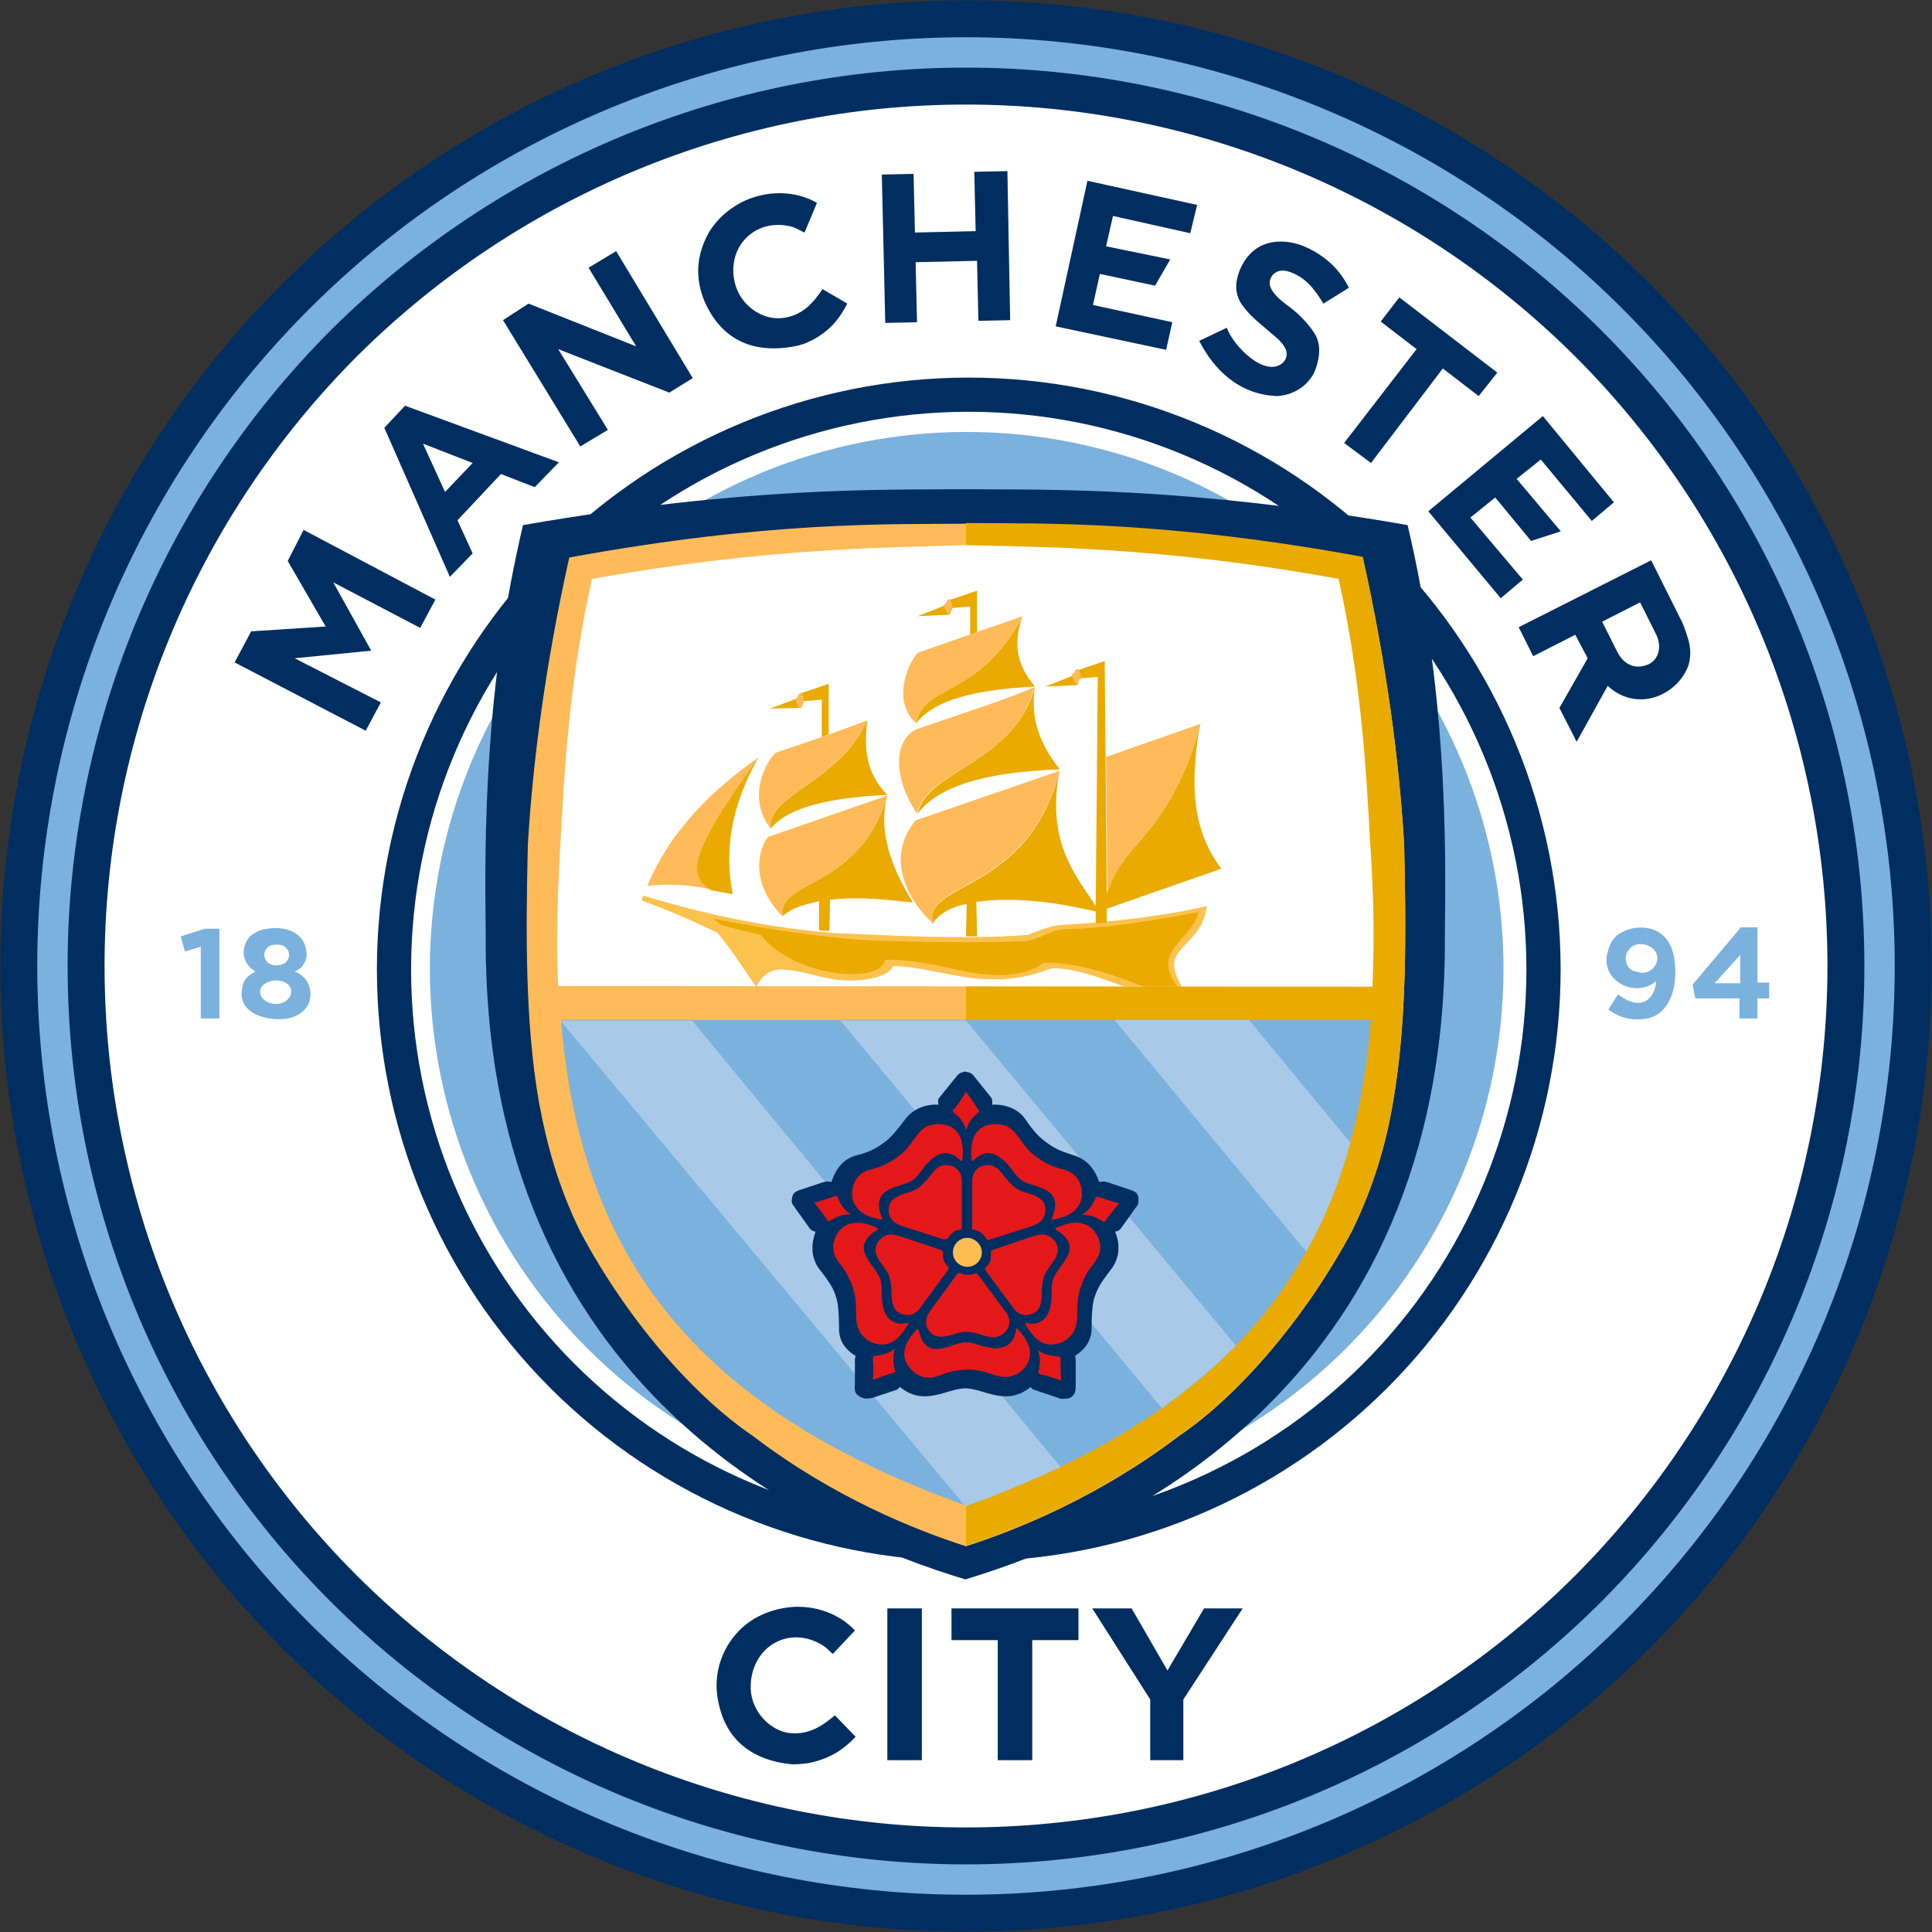 <?xml version="1.0" encoding="utf-8"?>
<!-- Generator: Adobe Illustrator 24.1.3, SVG Export Plug-In . SVG Version: 6.00 Build 0)  -->
<svg version="1.1" id="Calque_1" xmlns="http://www.w3.org/2000/svg" xmlns:xlink="http://www.w3.org/1999/xlink" x="0px" y="0px"
	 viewBox="0 0 280 280" style="enable-background:new 0 0 280 280;" xml:space="preserve">
<rect x="0" y="0" width="280" height="280" fill="#333333" stroke="none"/>
<style type="text/css">
	.st0{fill:#FFFFFF;stroke:#000000;stroke-miterlimit:10;}
	.st1{clip-path:url(#SVGID_2_);fill:none;stroke:#FF0000;stroke-width:4.46;}
	.st2{fill:#002E60;}
	.st3{clip-path:url(#SVGID_4_);fill:none;stroke:#002E60;stroke-width:10.706;}
	.st4{fill:#7BB1DD;}
	.st5{fill:none;stroke:#002E60;stroke-width:4.955;}
	.st6{fill-rule:evenodd;clip-rule:evenodd;fill:#002E60;}
	.st7{fill-rule:evenodd;clip-rule:evenodd;fill:#FFBB59;}
	.st8{fill-rule:evenodd;clip-rule:evenodd;fill:#E9AB00;}
	.st9{fill-rule:evenodd;clip-rule:evenodd;fill:#7BB1DD;}
	.st10{fill-rule:evenodd;clip-rule:evenodd;fill:#FFFFFF;}
	.st11{fill-rule:evenodd;clip-rule:evenodd;fill:#A8C9E8;}
	.st12{fill-rule:evenodd;clip-rule:evenodd;fill:#FBC24E;}
	.st13{fill-rule:evenodd;clip-rule:evenodd;fill:#EAAA00;}
	.st14{fill-rule:evenodd;clip-rule:evenodd;fill:#E41819;}
	.st15{fill:#FEBE53;}
</style>
<circle class="st0" cx="140" cy="140" r="134.6"/>
<g>
	<g>
		<g>
			<g>
				<defs>
					<rect id="SVGID_1_" width="280" height="280"/>
				</defs>
				<clipPath id="SVGID_2_">
					<use xlink:href="#SVGID_1_"  style="overflow:visible;"/>
				</clipPath>
				<path class="st1" d="M272.4,140c0,35.1-14,68.8-38.8,93.6s-58.5,38.8-93.6,38.8s-68.8-14-93.6-38.8S7.6,175.1,7.6,140
					s14-68.8,38.8-93.6S104.9,7.6,140,7.6s68.8,14,93.6,38.8S272.4,104.9,272.4,140L272.4,140z"/>
			</g>
		</g>
	</g>
	<path class="st2" d="M140,5.4c-35.7,0-70,14.2-95.2,39.4C19.5,70.1,5.4,104.3,5.4,140s14.2,70,39.4,95.2
		c25.3,25.2,59.5,39.4,95.2,39.4s70-14.2,95.2-39.4c25.3-25.3,39.4-59.5,39.4-95.2s-14.2-70-39.4-95.2S175.7,5.4,140,5.4L140,5.4z
		 M140,9.8c34.5,0,67.6,13.7,92.1,38.1c24.4,24.4,38.1,57.5,38.1,92.1c0,34.5-13.7,67.6-38.1,92.1c-24.4,24.4-57.5,38.1-92.1,38.1
		c-34.5,0-67.6-13.7-92.1-38.1C23.5,207.7,9.8,174.6,9.8,140c0-34.5,13.7-67.6,38.1-92.1C72.4,23.5,105.5,9.8,140,9.8L140,9.8z"/>
	<g>
		<g>
			<g>
				<defs>
					<rect id="SVGID_3_" width="280" height="280"/>
				</defs>
				<clipPath id="SVGID_4_">
					<use xlink:href="#SVGID_3_"  style="overflow:visible;"/>
				</clipPath>
				<path class="st3" d="M140,5.4c-35.7,0-70,14.2-95.2,39.4C19.5,70.1,5.4,104.3,5.4,140s14.2,70,39.4,95.2
					c25.3,25.2,59.5,39.4,95.2,39.4s70-14.2,95.2-39.4c25.3-25.3,39.4-59.5,39.4-95.2s-14.2-70-39.4-95.2S175.7,5.4,140,5.4L140,5.4
					z M140,9.8c34.5,0,67.6,13.7,92.1,38.1c24.4,24.4,38.1,57.5,38.1,92.1c0,34.5-13.7,67.6-38.1,92.1
					c-24.4,24.4-57.5,38.1-92.1,38.1c-34.5,0-67.6-13.7-92.1-38.1C23.5,207.7,9.8,174.6,9.8,140c0-34.5,13.7-67.6,38.1-92.1
					C72.4,23.5,105.5,9.8,140,9.8L140,9.8z"/>
			</g>
		</g>
	</g>
	<path class="st4" d="M140,5.4c-35.7,0-70,14.2-95.2,39.4C19.5,70.1,5.4,104.3,5.4,140s14.2,70,39.4,95.2
		c25.3,25.2,59.5,39.4,95.2,39.4s70-14.2,95.2-39.4c25.3-25.3,39.4-59.5,39.4-95.2s-14.2-70-39.4-95.2S175.7,5.4,140,5.4L140,5.4z
		 M140,9.8c34.5,0,67.6,13.7,92.1,38.1c24.4,24.4,38.1,57.5,38.1,92.1c0,34.5-13.7,67.6-38.1,92.1c-24.4,24.4-57.5,38.1-92.1,38.1
		c-34.5,0-67.6-13.7-92.1-38.1C23.5,207.7,9.8,174.6,9.8,140c0-34.5,13.7-67.6,38.1-92.1C72.4,23.5,105.5,9.8,140,9.8L140,9.8z"/>
	<path class="st5" d="M223.7,140.5c0,22.1-8.8,43.3-24.4,58.9s-36.8,24.4-58.9,24.4s-43.3-8.8-58.9-24.4s-24.4-36.8-24.4-58.9
		s8.8-43.3,24.4-58.9s36.8-24.4,58.9-24.4s43.3,8.8,58.9,24.4S223.7,118.4,223.7,140.5L223.7,140.5z"/>
	<path class="st4" d="M217.9,140.4c0,20.6-8.2,40.4-22.8,55s-34.4,22.8-55,22.8s-40.4-8.2-55-22.8s-22.8-34.4-22.8-55
		s8.2-40.4,22.8-55s34.4-22.8,55-22.8s40.4,8.2,55,22.8C209.7,100,217.9,119.8,217.9,140.4L217.9,140.4z"/>
	<path class="st6" d="M75.8,76.1c-5.6,23.7-5.6,45-5.4,59.6c-0.4,66.3,48.7,86.9,69.5,93.2c20.8-6.3,69.9-26.9,69.5-93.2
		c0.2-14.6,0.2-35.9-5.4-59.6c-32.2-5.6-51.8-5.1-64.1-5.2C127.6,71,108.1,70.5,75.8,76.1L75.8,76.1z"/>
	<path class="st7" d="M82.5,80.8c-3.5,15.7-5.3,29.8-6,41.6c-0.3,12.8-0.4,25.8,1.6,37.3c1.1,6,2.8,12.3,6,18.8
		c6.7,12.6,16.3,23.7,25,29.6c11.5,8.8,23.4,13.6,30.9,16c7.5-2.4,19.3-7.2,30.9-16c8.7-5.9,18.3-17.1,25-29.6
		c3.2-6.5,5-12.8,6-18.8c2-11.5,1.9-24.5,1.6-37.3c-0.7-11.8-2.5-25.9-6-41.6c-28.9-5.3-46.4-4.8-57.5-4.9
		C128.9,76,111.4,75.5,82.5,80.8L82.5,80.8z"/>
	<path class="st2" d="M120.7,239.7c-0.3-0.2-0.9-0.9-1.4-1.2c-4.7-3-10.2-0.1-10.5,5.6c-0.2,3.5,2.4,6.4,5.2,7c2.9,0.5,5-0.8,7-2.5
		l3,3.1c-1.5,1.6-3.4,3.1-6.7,3.8c-0.6,0.1-1.5,0.2-2.5,0.2c-6.2-0.6-9.7-3.9-10.7-9.1c-0.6-2.8-0.1-5.7,1.4-8.2
		c1.8-2.9,4.4-4.6,7.8-5.3c4-0.8,8.1,0.5,10.6,3.2L120.7,239.7z"/>
	<rect x="128.6" y="233.1" class="st2" width="5" height="22"/>
	<polygon class="st2" points="156.3,237.7 149.6,237.7 149.6,255.1 144.6,255.1 144.6,237.7 137.9,237.7 137.9,233.1 156.3,233.1 	
		"/>
	<polygon class="st2" points="180.1,233.1 171.5,246.3 171.5,255.1 166.7,255.1 166.7,246.3 158.3,233.1 164,233.1 169.2,242.1 
		174.5,233.1 	"/>
	<polygon class="st6" points="55.2,101.8 53,105.9 34,96 36.4,91.5 47.2,90.8 41.7,81.3 44,76.8 63.1,86.9 60.9,91 48.3,84.4 
		53.8,94.3 42.7,95.4 	"/>
	<path class="st2" d="M81,67l-3.5,3.6l-4.9-1.9l-6.3,6.7l2.2,4.8l-3.3,3.4L55.7,62l3-3.2L81,67z M68.5,67.1l-7.2-2.8l3.2,7
		L68.5,67.1z"/>
	<polygon class="st6" points="84.1,64.7 72.9,46.4 76.6,44 92.2,50.2 85.3,38.8 89.3,36.4 100.4,54.8 97,56.9 80.9,50.6 88.1,62.3 	
		"/>
	<path class="st2" d="M116.6,33.7c-0.3-0.1-1.1-0.6-1.7-0.8c-5.2-1.5-9.7,2.7-8.4,8.1c0.8,3.3,4,5.4,6.8,5.1
		c2.9-0.3,4.5-2.1,5.9-4.2l3.6,2.1c-1,1.9-2.3,3.9-5.3,5.4c-0.6,0.3-1.3,0.6-2.4,0.8c-6,1.1-10.2-1-12.6-5.7
		c-1.3-2.5-1.7-5.4-0.9-8.1c0.9-3.2,2.9-5.5,5.9-7.1c3.6-1.8,7.8-1.7,10.9,0.1L116.6,33.7z"/>
	<polygon class="st2" points="214.3,57.4 209.1,53.4 198.7,67.1 194.8,64.2 205.3,50.6 200.1,46.6 202.8,43.1 217,54 	"/>
	<polygon class="st6" points="127.8,25.3 128.3,46.8 132.9,46.7 132.7,38 141.6,37.8 141.8,46.5 146.4,46.4 146,24.8 141.2,24.9 
		141.4,33.5 132.6,33.7 132.4,25.2 	"/>
	<polygon class="st6" points="157.6,26.2 173.5,29.7 172.5,33.8 161.3,31.3 160.3,35.7 169.6,37.6 167.4,41.4 159.4,39.7 
		158.4,44.2 169.9,46.7 169,50.7 153,47.3 	"/>
	<path class="st6" d="M186.5,44.2c-2.8-2.1-2.8-3.3-2.1-4.3c0.7-0.8,1.6-0.8,2.5-0.5c1.5,0.5,2.7,1.5,3.6,2.7
		c0.5,0.6,0.9,1.3,1.3,1.9l3.7-2.3c-0.6-1.1-2.1-4.1-6.5-6c-2.1-0.9-7.1-1.8-9.3,3.4c-0.9,2.2-0.5,3.6,0,4.6c1.2,2,3.2,3.4,4.9,4.9
		c0.7,0.6,1.5,1.3,1.8,2.2c0.2,0.7,0,1.3-0.5,1.8c-2.6,2.2-7.2-2.5-8.1-5.1l-4,1.9c2.1,4.1,5.7,7.8,11.3,8c2-0.1,4.4-1.2,5.5-3.7
		c0.7-2,0.9-3.8-0.1-5.4C189.5,46.7,187.8,45.1,186.5,44.2L186.5,44.2z"/>
	<polygon class="st6" points="223.6,60.3 233.9,72.8 230.7,75.5 223.3,66.6 219.8,69.4 226.2,77 221.9,78.4 216.7,72.1 213.1,75 
		220.7,84 217.5,86.7 207,74.1 	"/>
	<path class="st2" d="M239.9,91.7l-2.2-4.4l-5.5,2.8l2.1,4.2c1.1,2.3,2.9,2.6,4.3,2.1C240.2,95.9,241.1,93.9,239.9,91.7L239.9,91.7z
		 M228.5,107.5l-2.5-4.9l4.1-7.2l-1.8-3.4l-6.1,3.1l-2.1-4.2l19.2-9.7l4.1,8.2c0.6,1.1,0.8,1.8,1.1,2.7c0.6,1.7,0.6,3.3,0.1,4.6
		c-1.8,4.3-7.5,6.5-11.6,2.7L228.5,107.5z"/>
	<path class="st4" d="M240,142.2c-1.8,1.6-4.6,1.2-6.1-0.4c-0.7-0.7-1.1-1.7-1.1-2.8c0.1-0.8,0.3-1.5,0.6-2.2c0.4-0.8,1-1.4,1.7-1.7
		c1.6-0.9,3.8-0.9,5.3,0c1.1,0.7,1.8,1.8,2.1,3.1c0.2,0.8,0.3,1.7,0.3,2.7c0,2.6-0.8,5-2.7,6.2c-0.5,0.3-1.2,0.5-2,0.6
		c-2.1,0.2-3.7-0.4-5-1.4l1.4-2.2C238.2,147,240,144.2,240,142.2L240,142.2z M240.2,138.9c0-1.1-0.9-1.8-1.8-2
		c-0.4-0.1-0.9-0.1-1.3,0s-0.8,0.4-1,0.7c-1,1.2-0.3,2.8,0.6,3.1c0.3,0.1,0.8,0.2,1.3,0.3C239.8,140.9,240.2,139.4,240.2,138.9
		L240.2,138.9z"/>
	<path class="st4" d="M256.4,144.7h-1.7v2.9h-2.6v-2.9h-6.4l-0.4-2l7-8.3h2.4v8h1.7V144.7z M252.2,142.5v-4.1l-3.7,4.1H252.2z"/>
	<polygon class="st4" points="26.8,137.9 26.2,135.7 29.7,134.6 31.8,134.6 31.8,147.6 29.1,147.6 29.1,137.2 	"/>
	<path class="st4" d="M42.7,140.8c1.5,0.6,2.3,1.8,2.3,3.3c0,1.8-1.3,3-2.9,3.4c-0.6,0.2-1.3,0.2-2.1,0.2c-2.1-0.1-4.9-1-5-3.6
		c0.1-1.8,0.5-2.5,2-3.3c-1.6-1-2.2-2.7-1.2-4.5c0.2-0.4,0.6-0.8,1-1c0.4-0.3,0.9-0.5,1.4-0.6s1.1-0.2,1.7-0.2
		c2.3,0,4.3,1.1,4.5,3.4c0.1,0.6,0,1.3-0.4,1.8C43.9,140.1,43.4,140.5,42.7,140.8L42.7,140.8z M41.4,139.5c0.3-0.3,0.5-0.7,0.5-1.1
		c0-0.5-0.2-0.8-0.5-1.1s-0.8-0.4-1.3-0.4c-0.6,0-1,0.1-1.3,0.4s-0.5,0.6-0.5,1.1c0,0.4,0.2,0.8,0.5,1.1
		C39.4,140,40.5,140.1,41.4,139.5L41.4,139.5z M42.2,143.7c0-1.3-1.5-1.7-2.5-1.6s-2,0.7-2,1.6c0,1.2,1.3,1.8,2.3,1.8
		C41.2,145.5,42.2,144.7,42.2,143.7L42.2,143.7z"/>
	<path class="st8" d="M140,224c7.5-2.4,19.3-7.2,30.9-16c8.7-5.9,18.3-17.1,25-29.6c3.2-6.5,5-12.8,6-18.8c2-11.5,1.9-24.5,1.6-37.3
		c-0.7-11.8-2.5-25.9-6-41.6c-28.9-5.3-46.4-4.8-57.5-4.9"/>
	<path class="st9" d="M198.7,147.8c-2.7,33.1-18.2,56-58.7,70.4c-40.5-14.5-56-37.3-58.7-70.4L198.7,147.8L198.7,147.8z"/>
	<path class="st10" d="M80.9,142.9c-0.3-6.4-0.1-13.1,0.3-20.3c0.6-11.1,1.3-24,4.6-38.7c25.7-4.6,43.1-4.5,54.1-4.9
		c11,0.3,28.4,0.2,54.1,4.9c3.3,14.8,4,27.7,4.6,38.7c0.5,7.2,0.6,13.9,0.3,20.4L80.9,142.9z"/>
	<path class="st11" d="M179.1,195c-3.1,3.2-6.7,6.2-10.7,9.1l-46.6-56.2H140L179.1,195z M195.7,165.6c-1.5,5.6-3.6,10.9-6.4,15.8
		l-27.8-33.6H181L195.7,165.6z M153.7,212.6c-4.2,2-8.8,3.9-13.8,5.7l-58.7-70.4h19.1L153.7,212.6z"/>
	<path class="st12" d="M154.4,134c8.2-0.4,16.6-1.7,20.5-2.7c-0.8,6.4-7.3,5.7-3.6,11.7H163c-3.1-1.1-6.4-2.4-9.2-2.6
		c-0.8-0.1-1.5-0.1-2.2,0.2c-8.7,3.3-15.7-0.5-22.2-0.6c-0.2,0.8-1.6,1.7-4.4,2c-4.7,0.6-8-1.4-11.7-1.5c-1.3,0-2.6,0.4-3.7,2.5
		c-1.9-2.6-3-4.6-5.6-7.8c-3.9-1.9-7.5-3.4-11-4.7l0.2-0.7c11.2,3.4,19.6,4.7,27.2,5.4c9.3,0.4,19.4,1,28.5,0.3
		C151.5,134.5,152.5,134.1,154.4,134L154.4,134z"/>
	<path class="st13" d="M173.7,132.2c-1,4.1-7.1,5.7-3,10.8h-4.9c-3.1-1.1-8.5-3.5-14.5-3.5c-2.2,1.7-6.2,2.5-12.3,1.1
		c-2.8-0.6-6.7-1.6-10.7-1.5c-0.9,3.8-13.5,2.3-18-3.6l-5.7-1.4l-1.3-1c9.1,1.9,18.3,3,23.1,3.2c8.6,0.3,16.7,0.3,22.5,0.1
		c1.9-0.6,2.3-0.8,3.3-1.2c1.4-0.7,3-0.6,4.4-0.6C164.5,134,169.6,132.9,173.7,132.2L173.7,132.2z"/>
	<path class="st13" d="M135.1,133.9c1.1-1.6,2.9-2.5,5-2.9l-0.1,4.7c0.5,0,1.1,0,1.6,0l-0.1-5c5.9-0.8,12.2,0.2,17.3,1.4v1.7
		c0.6,0,1.1-0.1,1.6-0.1v-2l16.6-5.8c-4.7-6.2-4.3-13.5-3.1-20.9c-0.9,3.7-3.1,10.6-8.7,16.9c-4.5,5-4,6.1-4.8,7.5l-0.3-33.6
		l-3.8,1.3c-0.8,0.2-0.3,0.6-1,0.9l-3.8,1.5l4.4-0.2c0.6,0,0.2-0.9,0.8-1l2.4-0.2l-0.3,33.2c-2.6-4.1-7.2-9-5.3-19.3
		C148.9,129.5,134,127.6,135.1,133.9L135.1,133.9z M128.6,115.3c-4,13.7-15.9,12-15.2,17.5c1.8-1.6,3.6-1.7,5.3-2.2v4.2
		c0.5,0.1,1,0.1,1.5,0.1l0.1-4.5c4.3-0.5,8.1,0,12,0.4C129.2,125.7,127.2,120.6,128.6,115.3L128.6,115.3z"/>
	<path class="st7" d="M174,104.9c-0.9,3.7-3.1,10.6-8.7,16.9c-4.5,5-4,6.1-4.8,7.5l-0.2-19.6L174,104.9z M132.7,118.9l20.9-7.2
		c-4.7,17.8-19.6,15.8-18.4,22.1C131.6,130.6,128.2,124.3,132.7,118.9L132.7,118.9z M111.3,121.3l17.3-6c-4,13.7-15.9,12-15.2,17.5
		C109.4,128.8,109.3,124,111.3,121.3L111.3,121.3z"/>
	<path class="st13" d="M141.6,91.6v-6l-3.8,1.3c-0.8,0.2-0.3,0.6-1,0.9l-3.8,1.5l4.4-0.2c0.6,0,0.2-0.9,0.8-1l2.4-0.2v4.2
		L141.6,91.6z"/>
	<path class="st13" d="M120.1,106.4v-7.3l-3.8,1.3c-0.8,0.2-0.3,0.6-1,0.9l-3.7,1.4l4.3-0.1c0.6,0,0.2-0.9,0.8-1l2.4-0.2v5.4
		L120.1,106.4z"/>
	<path class="st7" d="M137.3,89c0.6,0,0.2-0.9,0.8-1l-0.4-1.2c-0.8,0.2-0.3,0.6-1,0.9L137.3,89z"/>
	<path class="st7" d="M148.2,89.3c-6.1,11.8-14.4,9.8-15.4,15.5c-3.2-2.6-1.8-7.9,0.2-10.2L148.2,89.3z"/>
	<path class="st13" d="M150,99.5c-2.1-2.5-3.5-5.5-1.8-10.2c-6.1,11.8-14.4,9.8-15.4,15.5C136.3,100.1,146.8,99.7,150,99.5L150,99.5
		z"/>
	<path class="st7" d="M132.9,117.9c-3.6-5.3-3.3-10.7-0.1-12.2c5.7-2,13-4.3,17.1-6.1C147.1,110.6,134.2,111.6,132.9,117.9
		L132.9,117.9z"/>
	<path class="st13" d="M150,99.5c-2.9,11.1-15.7,12.1-17,18.4c2.7-3.6,8.9-6,20.6-6.4C151,108.2,149.2,104.5,150,99.5L150,99.5z"/>
	<path class="st7" d="M125.7,104.4c-5,1.9-9.4,3.4-13.3,4.7c-1.8,1.8-4,6.8-0.7,11C111.1,115.2,121.5,113.4,125.7,104.4L125.7,104.4
		z"/>
	<path class="st13" d="M111.7,120.1c-0.6-4.9,9.9-6.7,14-15.7c-0.2,2.2-1,6.9,2.9,10.8C122.5,115.5,114.6,116.4,111.7,120.1
		L111.7,120.1z"/>
	<path class="st7" d="M115.8,102.6c0.6,0,0.2-0.9,0.8-1l-0.4-1.2c-0.8,0.2-0.3,0.6-1,0.9L115.8,102.6z"/>
	<path class="st7" d="M110,109.7c-4.3,3.1-12.1,8.9-16.2,18.7c2.7-0.3,5.4-0.3,9.3,0.5C100,126.8,99.4,124.4,110,109.7L110,109.7z"
		/>
	<path class="st13" d="M106.2,129.6L103,129c-3.1-2.1-3.7-4.5,6.9-19.2C107.8,113.6,104.4,120.6,106.2,129.6L106.2,129.6z"/>
	<path class="st7" d="M155.9,99.1c0.6,0,0.2-0.9,0.8-1l-0.4-1.2c-0.8,0.2-0.3,0.6-1,0.9L155.9,99.1z"/>
	<path class="st6" d="M141.1,155.9l2.5,3.1c0.3,0.4,0.2,0.8,0.2,1.1c1.7-0.1,3.7,0.5,4.8,2.1c1.2,1.8,2.1,2.7,3.1,3.4
		c1.3,1,2.6,1.4,3.8,1.8c1.7,0.5,3,1.6,3.8,3.9c0.3,0,0.5-0.2,1.4,0.1l3.3,1.1c0.2,0.1,0.5,0.2,0.7,0.4c0.2,0.3,0.3,0.5,0.3,0.8
		s0,0.6-0.1,0.9l-2.5,3.5c-0.2,0.3-0.7,0.4-0.8,0.4c0.7,1.6,0.8,3.7-0.6,5.5c-1.7,2.2-2,2.9-2.4,4.1c-0.3,0.9-0.4,2.6-0.4,4.5
		c0,1.5-0.8,2.9-2.4,3.9c0,0.1,0.1,0.3,0.1,0.6v3.6c0,0.5,0,0.9-0.2,1.3c-0.3,0.5-0.7,0.7-1.3,0.7c-0.5,0.1-0.9,0-1-0.1l-3.6-1.2
		c-0.4-0.2-0.4-0.4-0.4-0.4c-3.6,2.9-6.6,0.3-9.5,0.2c-2.9,0.1-5.9,2.7-9.5-0.2c0,0-0.1,0.2-0.4,0.4l-3.6,1.2c-0.1,0-0.5,0.1-1,0.1
		c-0.5-0.1-0.9-0.3-1.3-0.7c-0.2-0.3-0.3-0.8-0.2-1.3v-3.6c0-0.3,0.1-0.5,0.1-0.6c-1.7-1-2.4-2.4-2.4-3.9c0-1.9-0.1-3.6-0.4-4.5
		c-0.4-1.3-0.7-1.9-2.4-4.1c-1.4-1.8-1.2-3.9-0.6-5.5c-0.1,0-0.5-0.1-0.8-0.4l-2.5-3.5c-0.2-0.3-0.2-0.7-0.1-0.9
		c0-0.3,0.1-0.6,0.3-0.8c0.2-0.2,0.5-0.3,0.7-0.4l3.3-1.1c0.9-0.3,1.1-0.1,1.4-0.1c0.8-2.4,2.1-3.5,3.8-3.9c1.2-0.3,2.5-0.8,3.8-1.8
		c1-0.7,1.8-1.7,3.1-3.4c1.2-1.6,3.1-2.2,4.8-2.1c0-0.3-0.2-0.7,0.2-1.1l2.5-3.1c0.4-0.5,0.9-0.5,1.1-0.6
		C140.3,155.4,140.7,155.4,141.1,155.9L141.1,155.9z"/>
	<path class="st14" d="M139,168c-0.8-0.8-2.2-1.4-3.7-0.2c-0.2,0.1-0.4,0.3-0.6,0.5c-1.3,1.2-1.5,2.3-2.9,3
		c-1.9,0.9-5.3,0.9-4.2,4.6c0.4,1.1,0.4,0.9-0.6,0.7c-1.8-0.4-3.3-1.4-3.5-3.3c-0.1-1.8,0.8-3.2,2.3-3.7c1-0.3,2.1-0.4,4.1-1.8
		c2.4-1.6,2.7-3.7,4.5-4.6c1.1-0.4,2.1-0.4,3.2,0c1.7,0.8,2.1,2.6,1.9,4.7C139.5,168.5,139.2,168.2,139,168L139,168z"/>
	<path class="st14" d="M139.4,177.8v-6.2c0.1-1.4-0.5-2.4-1.7-2.7c-0.5-0.1-1.1-0.1-1.6,0.2c-0.7,0.4-1.1,1.1-1.7,1.8
		c-0.6,0.7-1.3,1.4-2.1,1.7c-0.7,0.3-1.5,0.4-2.2,0.8c-0.8,0.4-1.4,1-1.3,2.1c0,0.6,0.3,1.2,0.8,1.6s1.1,0.6,1.8,0.8l5.3,1.7
		c0.4,0.1,0.6,0,0.8-0.3c0.6-0.9,1.1-1,1.6-1.1C139.4,178.3,139.4,178,139.4,177.8L139.4,177.8z"/>
	<path class="st14" d="M141.3,168c0.8-0.8,2.2-1.4,3.7-0.2c0.2,0.1,0.4,0.3,0.6,0.5c1.3,1.2,1.5,2.3,2.9,3c1.9,0.9,5.3,0.9,4.2,4.6
		c-0.4,1.1-0.4,0.9,0.6,0.7c1.8-0.4,3.3-1.4,3.5-3.3c0.1-1.8-0.8-3.2-2.3-3.7c-1-0.3-2.1-0.4-4.1-1.8c-2.4-1.6-2.7-3.7-4.5-4.6
		c-1.1-0.4-2.1-0.4-3.2,0c-1.7,0.8-2.1,2.6-1.9,4.7C140.8,168.5,141.1,168.2,141.3,168L141.3,168z"/>
	<path class="st14" d="M140.9,177.8v-6.2c-0.1-1.4,0.5-2.4,1.7-2.7c0.5-0.1,1.1-0.1,1.6,0.2c0.7,0.4,1.1,1.1,1.7,1.8
		c0.6,0.7,1.3,1.4,2.1,1.7c0.7,0.3,1.5,0.4,2.2,0.8c0.8,0.4,1.4,1,1.3,2.1c0,0.6-0.3,1.2-0.8,1.6s-1.1,0.6-1.8,0.8l-5.3,1.7
		c-0.1,0.1-0.3,0.1-0.4,0.1s-0.1,0-0.2-0.1c-0.8-1.2-1.2-1.2-1.9-1.4C140.9,178.2,140.8,178,140.9,177.8L140.9,177.8z"/>
	<path class="st14" d="M149,191.8c1.1,0.2,2.6-0.2,3.1-2c0.1-0.2,0.1-0.5,0.2-0.8c0.3-1.7-0.2-2.8,0.6-4.2c1-1.9,3.8-3.9,0.7-6.2
		c-0.9-0.6-0.9-0.5,0.1-0.9c1.7-0.7,3.5-0.8,4.8,0.6c1.1,1.4,1.3,3,0.3,4.4c-0.6,0.9-1.4,1.6-2.2,3.9c-0.9,2.7,0,4.6-1,6.4
		c-0.6,1-1.5,1.6-2.6,1.8c-1.9,0.4-3.2-0.9-4.3-2.7C148.4,191.6,148.8,191.7,149,191.8L149,191.8z"/>
	<path class="st14" d="M142.9,184.2l3.7,5c0.7,1.2,1.8,1.7,3,1.2c0.5-0.2,0.9-0.5,1.1-1.1c0.3-0.7,0.3-1.6,0.3-2.5
		c0.1-0.9,0.2-1.9,0.7-2.6c0.4-0.6,0.9-1.3,1.3-1.9c0.4-0.8,0.5-1.6-0.2-2.5c-0.4-0.5-0.9-0.8-1.6-0.9c-0.7,0-1.2,0.2-1.9,0.4
		l-5.3,1.8c-0.3,0.1-0.5,0.3-0.4,0.6c0.1,1.2-0.4,1.7-0.8,2C142.7,183.8,142.8,184,142.9,184.2L142.9,184.2z"/>
	<path class="st14" d="M131.2,191.8c-1.1,0.2-2.6-0.2-3.1-2c-0.1-0.2-0.1-0.5-0.2-0.8c-0.3-1.7,0.2-2.8-0.6-4.2
		c-1-1.9-3.8-3.9-0.7-6.2c0.9-0.6,0.9-0.5-0.1-0.9c-1.7-0.7-3.5-0.8-4.8,0.6c-1.1,1.4-1.3,3-0.3,4.4c0.6,0.9,1.4,1.6,2.2,3.9
		c0.9,2.7,0,4.6,1,6.4c0.6,1,1.5,1.6,2.6,1.8c1.9,0.4,3.2-0.9,4.3-2.7C131.9,191.6,131.5,191.7,131.2,191.8L131.2,191.8z"/>
	<path class="st14" d="M137.3,184.2l-3.7,5c-0.7,1.2-1.8,1.7-3,1.2c-0.5-0.2-0.9-0.5-1.1-1.1c-0.3-0.7-0.3-1.6-0.3-2.5
		c-0.1-0.9-0.2-1.9-0.7-2.6c-0.4-0.6-1-1.3-1.3-1.9c-0.4-0.8-0.5-1.6,0.2-2.5c0.4-0.5,0.9-0.8,1.6-0.9c0.7,0,1.2,0.2,1.9,0.4
		l5.3,1.8c0.3,0.1,0.4,0.2,0.5,0.4c-0.2,0.9,0.2,1.5,0.7,2.1C137.5,183.8,137.5,184,137.3,184.2L137.3,184.2z"/>
	<path class="st14" d="M147.2,193c-0.2,1.1-0.9,2.4-2.9,2.4c-0.3,0-0.5,0-0.8-0.1c-1.7-0.2-2.6-1-4.1-0.7c-2.1,0.4-4.9,2.4-6.1-1.2
		c-0.3-1.1-0.2-1-0.9-0.2c-1.2,1.4-1.9,3.1-0.8,4.7c1,1.5,2.5,2.1,4.1,1.6c1-0.3,1.9-0.9,4.4-1c2.9-0.1,4.4,1.4,6.3,1
		c1.1-0.3,2-0.9,2.5-1.9c0.9-1.7,0.1-3.3-1.3-4.9C147.2,192.3,147.2,192.7,147.2,193L147.2,193z"/>
	<path class="st14" d="M141.8,184.8l3.7,5c0.9,1,1.1,2.2,0.2,3.2c-0.4,0.4-0.8,0.7-1.4,0.8c-0.8,0.1-1.6-0.2-2.5-0.5
		c-0.9-0.2-1.8-0.4-2.7-0.2c-0.7,0.2-1.5,0.5-2.2,0.6c-0.9,0.1-1.7,0-2.3-0.9c-0.4-0.5-0.5-1.1-0.3-1.8s0.6-1.1,1-1.7l3.3-4.5
		c0.2-0.2,0.3-0.4,0.6-0.3c1,0.5,1.8,0.2,2.2,0C141.5,184.5,141.7,184.7,141.8,184.8L141.8,184.8z"/>
	<path class="st15" d="M142.3,181.5c0,1.1-0.9,2.1-2.1,2.1c-1.1,0-2.1-0.9-2.1-2.1c0-1.1,0.9-2.1,2.1-2.1
		C141.3,179.4,142.3,180.4,142.3,181.5L142.3,181.5z"/>
	<path class="st14" d="M138.2,161.2c-0.2-0.2-0.2-0.3,0.1-0.5c0.6-0.7,1.1-1.5,1.7-2.5c0.6,0.9,1.2,1.7,1.7,2.5
		c0.2,0.3,0.3,0.3,0.1,0.5c-0.7,0.6-1.4,1.3-1.8,2.6C139.7,162.5,138.9,161.8,138.2,161.2L138.2,161.2z"/>
	<path class="st14" d="M158.8,173.6c0.1-0.3,0.2-0.2,0.5-0.1c0.9,0.3,1.8,0.6,2.9,0.9c-0.7,0.8-1.3,1.6-1.9,2.4
		c-0.2,0.3-0.2,0.4-0.5,0.2c-0.8-0.5-1.7-1-3-0.9C158,175.3,158.4,174.4,158.8,173.6L158.8,173.6z"/>
	<path class="st14" d="M120.3,176.9c-0.3,0.2-0.3,0.1-0.5-0.2c-0.5-0.8-1.1-1.5-1.8-2.4c1.1-0.3,2-0.6,2.9-0.9
		c0.3-0.1,0.4-0.2,0.5,0.1c0.3,0.8,0.8,1.8,1.9,2.5C122,175.9,121,176.5,120.3,176.9L120.3,176.9z"/>
	<path class="st14" d="M153.4,196.6c0.3,0,0.3,0.1,0.3,0.5c0,0.9,0,1.9,0.1,3c-1-0.4-2-0.7-2.9-0.9c-0.3-0.1-0.4-0.1-0.4-0.4
		c0.2-0.9,0.4-1.9-0.1-3.1C151.5,196.4,152.5,196.5,153.4,196.6L153.4,196.6z"/>
	<path class="st14" d="M129.7,198.6c0.1,0.3,0,0.3-0.4,0.4c-0.9,0.3-1.8,0.6-2.8,1c0.1-1.1,0.1-2.1,0-3c0-0.3,0-0.4,0.3-0.5
		c0.9-0.1,1.9-0.2,2.9-1.1C129.3,196.7,129.5,197.8,129.7,198.6L129.7,198.6z"/>
</g>
</svg>
